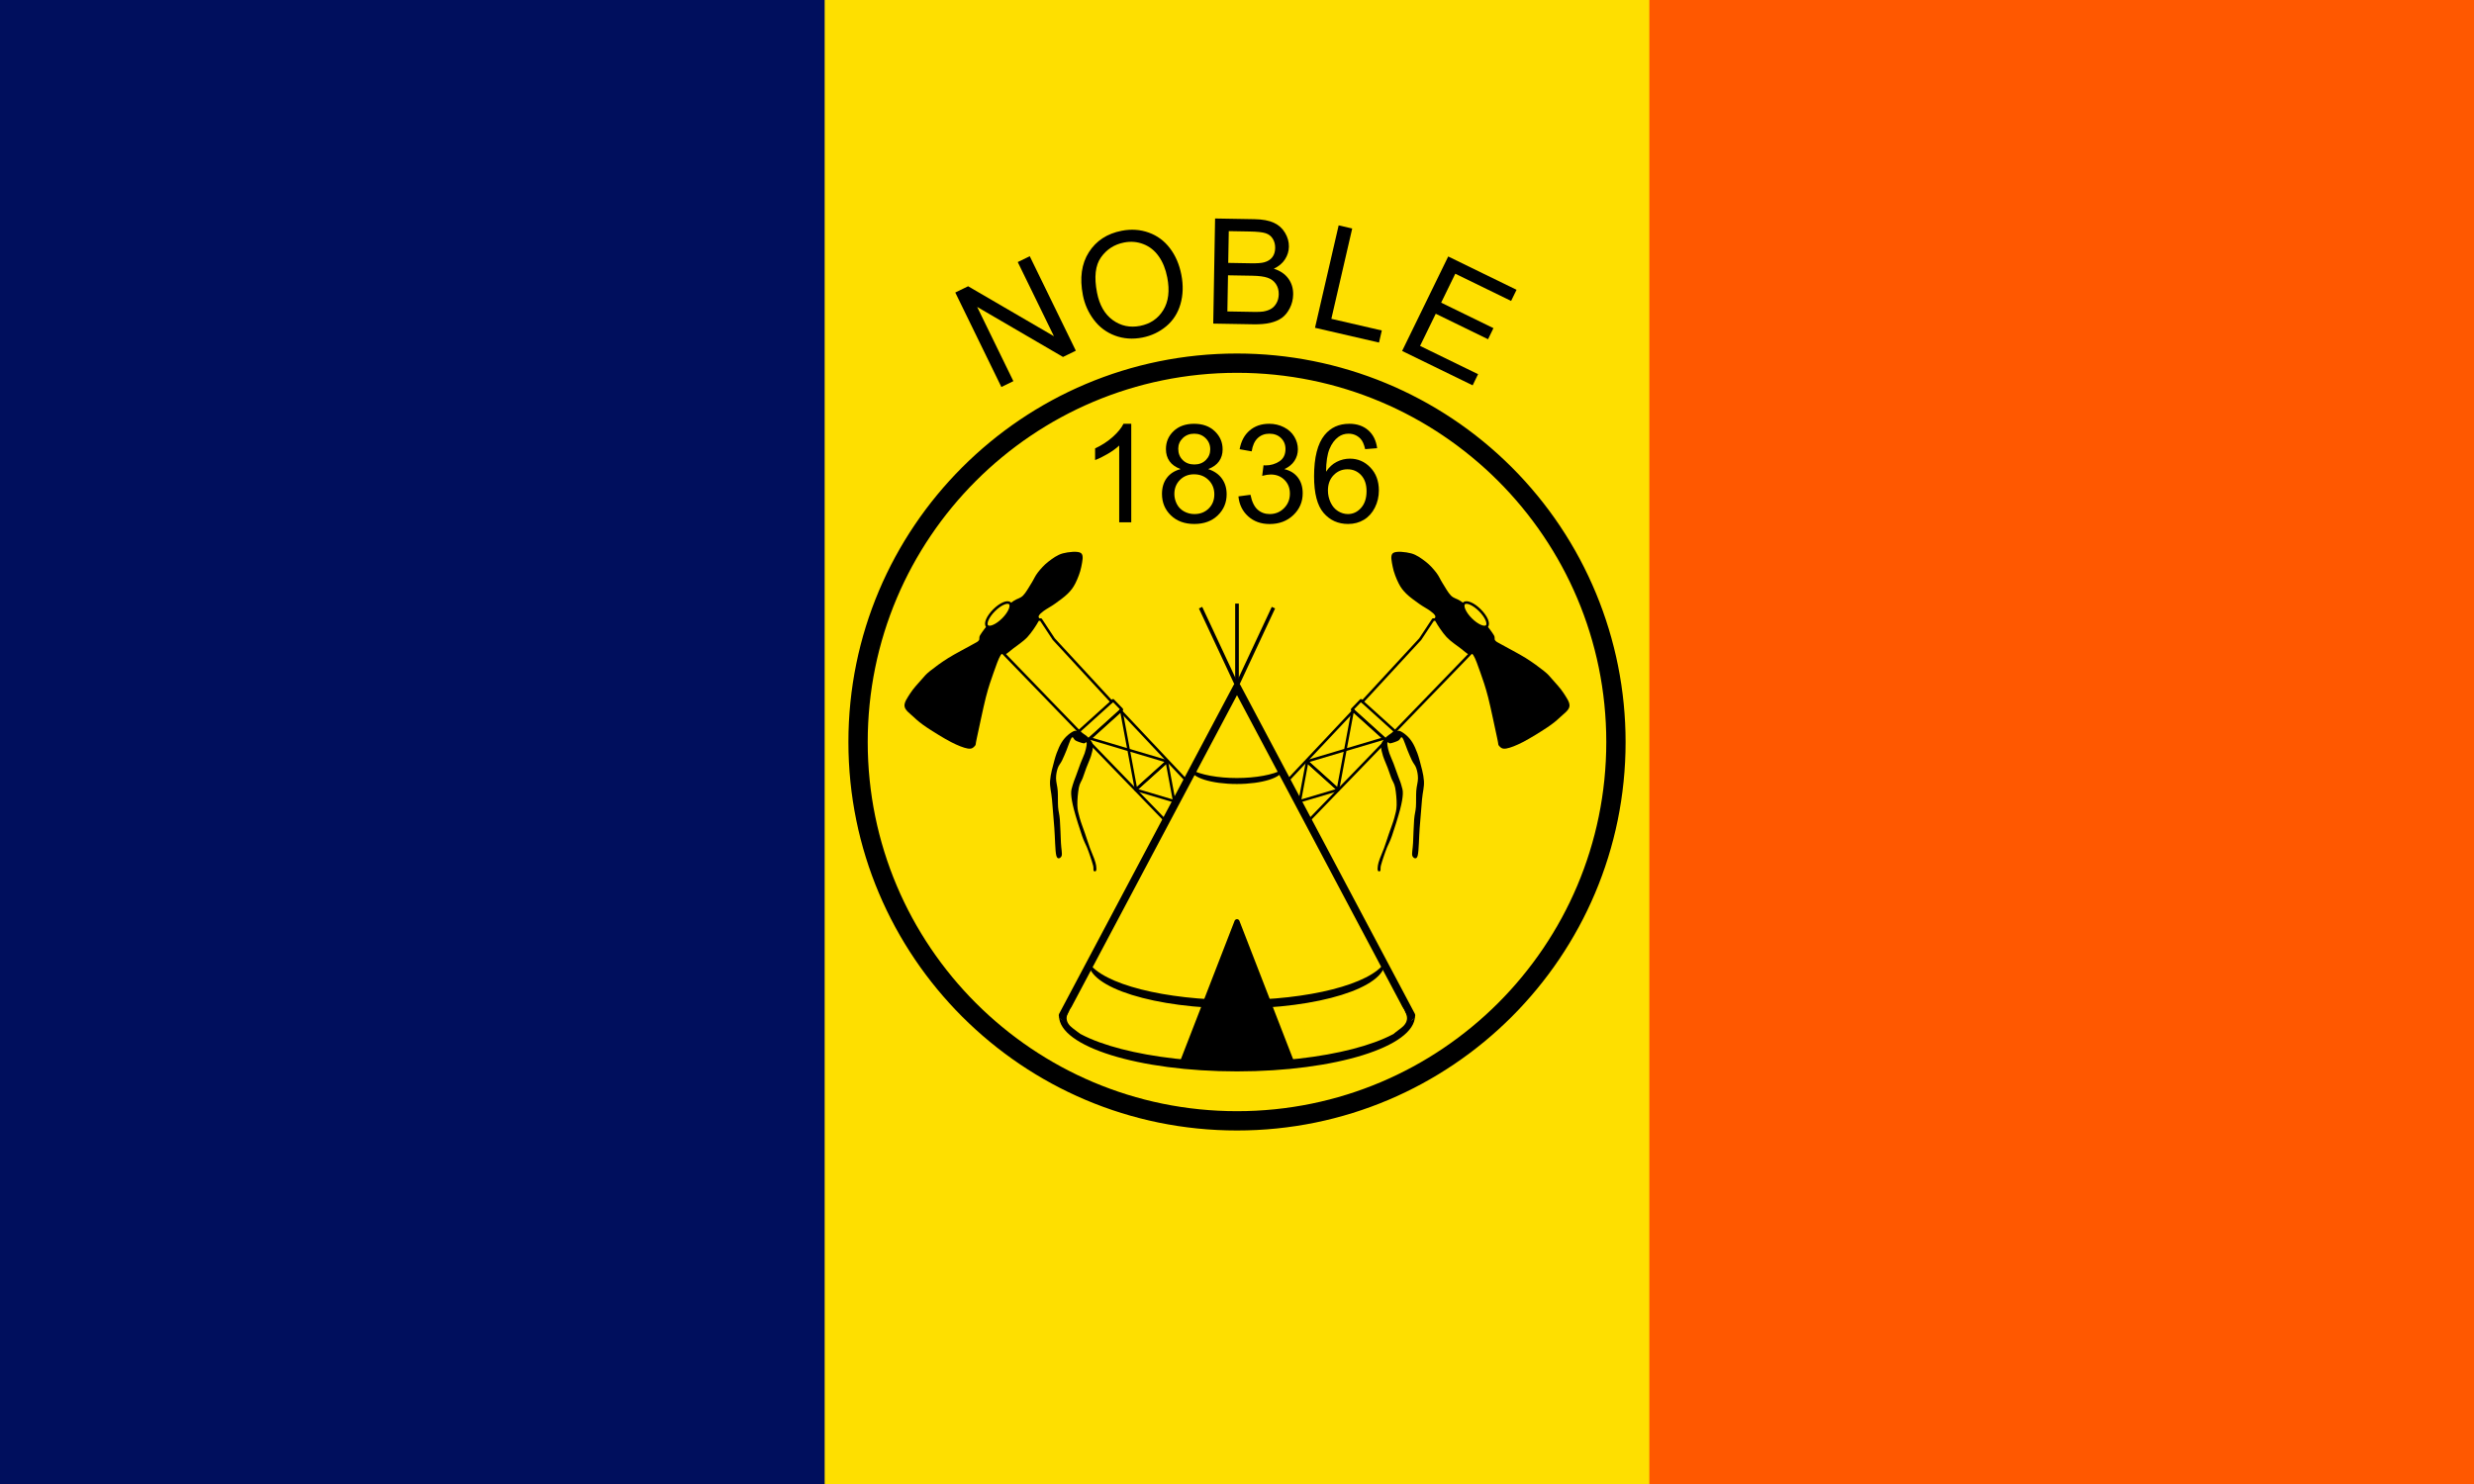 <svg version="1.1" viewBox="0.0 0.0 960.0 576.0" fill="none" stroke="none" stroke-linecap="square" stroke-miterlimit="10" xmlns:xlink="http://www.w3.org/1999/xlink" xmlns="http://www.w3.org/2000/svg"><clipPath id="p.0"><path d="m0 0l960.0 0l0 576.0l-960.0 0l0 -576.0z" clip-rule="nonzero"/></clipPath><g clip-path="url(#p.0)"><path fill="#fedf00" d="m0 0l960.0 0l0 576.0l-960.0 0z" fill-rule="evenodd"/><path fill="#000f5d" d="m0 0l320.0 0l0 576.0l-320.0 0z" fill-rule="evenodd"/><path fill="#fedf00" d="m402.9 240.441l1.0 0.063l5.0 7.562l22.436 24.312l0.564 -0.562l3.373 3.499l-0.499 0.501l26.937 28.625l-8.667 14.982l-67.444 -69.74" fill-rule="evenodd"/><path stroke="#000000" stroke-width="1.0" stroke-linejoin="round" stroke-linecap="butt" d="m402.9 240.441l1.0 0.063l5.0 7.562l22.436 24.312l0.564 -0.562l3.373 3.499l-0.499 0.501l26.937 28.625l-8.667 14.982l-67.444 -69.74" fill-rule="evenodd"/><path fill="#000000" fill-opacity="0.0" d="m440.679 306.527l12.102 -10.897l2.865 15.35l14.967 4.454l-12.102 10.897l-2.865 -15.35z" fill-rule="evenodd"/><path stroke="#000000" stroke-width="1.0" stroke-linejoin="round" stroke-linecap="butt" d="m440.679 306.527l12.102 -10.897l2.865 15.35l14.967 4.454l-12.102 10.897l-2.865 -15.35z" fill-rule="evenodd"/><path fill="#000000" fill-opacity="0.0" d="m422.989 286.632l12.102 -10.897l2.865 15.35l14.967 4.454l-12.102 10.897l-2.865 -15.35z" fill-rule="evenodd"/><path stroke="#000000" stroke-width="1.0" stroke-linejoin="round" stroke-linecap="butt" d="m422.989 286.632l12.102 -10.897l2.865 15.35l14.967 4.454l-12.102 10.897l-2.865 -15.35z" fill-rule="evenodd"/><path fill="#ff5800" d="m639.999 0l320.0 0l0 576.0l-320.0 0z" fill-rule="evenodd"/><path fill="#fedf00" d="m557.1 240.441l-1.0 0.063l-5.0 7.562l-22.436 24.312l-0.564 -0.562l-3.373 3.499l0.499 0.501l-26.937 28.625l8.667 14.982l67.444 -69.74" fill-rule="evenodd"/><path stroke="#000000" stroke-width="1.0" stroke-linejoin="round" stroke-linecap="butt" d="m557.1 240.441l-1.0 0.063l-5.0 7.562l-22.436 24.312l-0.564 -0.562l-3.373 3.499l0.499 0.501l-26.937 28.625l8.667 14.982l67.444 -69.74" fill-rule="evenodd"/><path fill="#000000" fill-opacity="0.0" d="m519.321 306.527l-12.102 -10.897l-2.865 15.35l-14.967 4.454l12.102 10.897l2.865 -15.35z" fill-rule="evenodd"/><path stroke="#000000" stroke-width="1.0" stroke-linejoin="round" stroke-linecap="butt" d="m519.321 306.527l-12.102 -10.897l-2.865 15.35l-14.967 4.454l12.102 10.897l2.865 -15.35z" fill-rule="evenodd"/><path fill="#000000" fill-opacity="0.0" d="m537.011 286.632l-12.102 -10.897l-2.865 15.35l-14.967 4.454l12.102 10.897l2.865 -15.35z" fill-rule="evenodd"/><path stroke="#000000" stroke-width="1.0" stroke-linejoin="round" stroke-linecap="butt" d="m537.011 286.632l-12.102 -10.897l-2.865 15.35l-14.967 4.454l12.102 10.897l2.865 -15.35z" fill-rule="evenodd"/><path fill="#000000" d="m609.005 274.163c-0.219 1.553 -2.132 2.807 -3.585 4.181c-1.454 1.374 -2.727 2.45 -5.137 4.063c-2.409 1.613 -6.692 4.26 -9.32 5.614c-2.629 1.354 -4.918 2.25 -6.451 2.509c-1.533 0.259 -2.151 -0.259 -2.748 -0.955c-0.598 -0.697 -0.12 -0.08 -0.837 -3.226c-0.717 -3.146 -2.389 -11.449 -3.465 -15.651c-1.075 -4.202 -2.031 -6.831 -2.987 -9.559c-0.956 -2.728 -1.972 -5.614 -2.748 -6.808c-0.776 -1.195 -1.094 0.079 -1.911 -0.36c-0.816 -0.438 -1.573 -1.155 -2.987 -2.27c-1.414 -1.115 -3.864 -2.668 -5.496 -4.42c-1.633 -1.752 -3.562 -4.72 -4.299 -6.094c-0.737 -1.374 0.218 -1.473 -0.121 -2.15c-0.339 -0.677 -0.875 -1.134 -1.911 -1.911c-1.035 -0.776 -2.748 -1.633 -4.302 -2.748c-1.553 -1.115 -3.684 -2.608 -5.018 -3.942c-1.334 -1.334 -2.111 -2.33 -2.987 -4.063c-0.876 -1.733 -1.912 -4.382 -2.27 -6.333c-0.358 -1.951 -1.074 -4.5 0.121 -5.375c1.195 -0.876 4.937 -0.437 7.047 0.121c2.111 0.558 4.003 1.991 5.617 3.226c1.613 1.234 2.968 2.787 4.063 4.181c1.095 1.394 1.551 2.688 2.507 4.181c0.956 1.493 2.093 3.644 3.228 4.78c1.135 1.135 2.269 1.155 3.583 2.031c1.314 0.876 2.748 1.832 4.302 3.226c1.553 1.394 3.565 3.464 5.018 5.136c1.454 1.672 2.987 3.723 3.703 4.898c0.716 1.175 0.058 1.515 0.596 2.152c0.538 0.637 0.658 0.537 2.63 1.672c1.972 1.135 6.492 3.444 9.199 5.136c2.708 1.692 5.335 3.644 7.047 5.018c1.712 1.374 1.951 1.792 3.226 3.226c1.275 1.434 3.307 3.623 4.423 5.375c1.115 1.752 2.49 3.586 2.27 5.139z" fill-rule="evenodd"/><path fill="#000000" d="m542.103 283.681c0.897 -0.165 1.341 0.103 2.155 0.604c0.814 0.5 1.93 1.434 2.73 2.399c0.8 0.965 1.422 1.972 2.071 3.394c0.649 1.421 1.242 2.968 1.822 5.134c0.579 2.166 1.502 5.353 1.654 7.864c0.152 2.511 -0.467 4.153 -0.743 7.202c-0.276 3.049 -0.63 7.451 -0.911 11.092c-0.281 3.64 -0.304 8.948 -0.777 10.751c-0.473 1.802 -1.765 0.889 -2.063 0.063c-0.298 -0.826 0.158 -2.675 0.273 -5.018c0.115 -2.344 0.231 -6.725 0.415 -9.045c0.184 -2.32 0.55 -3.015 0.688 -4.874c0.138 -1.859 0.006 -4.418 0.139 -6.278c0.133 -1.86 0.664 -3.41 0.661 -4.885c-0.002 -1.475 -0.287 -2.815 -0.674 -3.963c-0.387 -1.148 -1.078 -1.755 -1.648 -2.924c-0.57 -1.168 -1.224 -2.737 -1.774 -4.087c-0.551 -1.35 -1.137 -3.19 -1.53 -4.01c-0.393 -0.82 -0.498 -0.968 -0.829 -0.911c-0.331 0.057 -0.454 0.868 -1.157 1.255c-0.703 0.386 -2.373 0.955 -3.063 1.063c-0.69 0.108 -0.883 -0.566 -1.076 -0.415c-0.193 0.152 -0.194 0.608 -0.084 1.325c0.11 0.718 0.354 1.833 0.745 2.982c0.392 1.148 1.038 2.432 1.604 3.908c0.566 1.476 1.285 3.543 1.79 4.948c0.505 1.404 0.938 2.318 1.241 3.478c0.304 1.159 0.663 1.891 0.58 3.478c-0.083 1.587 -0.373 3.338 -1.076 6.042c-0.703 2.704 -2.303 7.739 -3.144 10.181c-0.842 2.442 -1.381 3.161 -1.906 4.472c-0.524 1.311 -0.841 2.207 -1.241 3.394c-0.4 1.186 -0.932 2.775 -1.16 3.724c-0.228 0.949 -0.014 1.654 -0.207 1.971c-0.193 0.317 -0.792 0.274 -0.95 -0.068c-0.158 -0.343 -0.124 -1.214 0 -1.987c0.124 -0.773 0.345 -1.517 0.745 -2.648c0.4 -1.131 1.063 -2.511 1.656 -4.139c0.593 -1.628 1.241 -3.685 1.903 -5.63c0.662 -1.945 1.572 -4.207 2.068 -6.042c0.497 -1.835 0.856 -3 0.911 -4.966c0.055 -1.966 -0.238 -5.08 -0.583 -6.832c-0.345 -1.752 -1.003 -2.406 -1.486 -3.682c-0.482 -1.276 -0.869 -2.539 -1.407 -3.974c-0.538 -1.435 -1.394 -3.255 -1.822 -4.635c-0.428 -1.38 -0.745 -2.664 -0.745 -3.643c0 -0.979 0.249 -1.489 0.745 -2.234c0.496 -0.745 1.323 -1.598 2.234 -2.236c0.91 -0.639 2.331 -1.43 3.228 -1.596z" fill-rule="evenodd"/><path fill="#fedf00" d="m574.271 236.878l0 0c-2.444 -2.444 -5.208 -3.65 -6.173 -2.693l0 0c-0.464 0.459 -0.442 1.366 0.06 2.521c0.502 1.155 1.443 2.463 2.617 3.636l0 0c2.444 2.444 5.208 3.65 6.173 2.693l0 0c0.965 -0.957 -0.233 -3.714 -2.677 -6.157z" fill-rule="evenodd"/><path stroke="#000000" stroke-width="1.0" stroke-linejoin="round" stroke-linecap="butt" d="m574.271 236.878l0 0c-2.444 -2.444 -5.208 -3.65 -6.173 -2.693l0 0c-0.464 0.459 -0.442 1.366 0.06 2.521c0.502 1.155 1.443 2.463 2.617 3.636l0 0c2.444 2.444 5.208 3.65 6.173 2.693l0 0c0.965 -0.957 -0.233 -3.714 -2.677 -6.157z" fill-rule="evenodd"/><path fill="#000000" fill-opacity="0.0" d="m537.54 286.944l-12.619 -11.407" fill-rule="evenodd"/><path stroke="#000000" stroke-width="1.0" stroke-linejoin="round" stroke-linecap="butt" d="m537.54 286.944l-12.619 -11.407" fill-rule="evenodd"/><path fill="#000000" fill-opacity="0.0" d="m541.1 283.631l-12.619 -11.407" fill-rule="evenodd"/><path stroke="#000000" stroke-width="1.0" stroke-linejoin="round" stroke-linecap="butt" d="m541.1 283.631l-12.619 -11.407" fill-rule="evenodd"/><path fill="#000000" d="m329.213 288.0l0 0c0 -83.278 67.51 -150.787 150.787 -150.787l0 0c39.991 0 78.345 15.886 106.623 44.165c28.278 28.278 44.165 66.631 44.165 106.623l0 0c0 83.278 -67.51 150.787 -150.787 150.787l0 0c-83.278 0 -150.787 -67.51 -150.787 -150.787zm7.494 0l0 0c0 79.139 64.155 143.293 143.293 143.293c79.139 0 143.293 -64.155 143.293 -143.293l0 0c0 -79.139 -64.155 -143.293 -143.293 -143.293l0 0c-79.139 0 -143.293 64.155 -143.293 143.293z" fill-rule="evenodd"/><path fill="#000000" d="m370.686 113.539l17.885 36.671l4.653 -2.269l-14.055 -28.816l33.315 19.422l4.978 -2.428l-17.885 -36.671l-4.653 2.269l14.042 28.791l-33.303 -19.397z" fill-rule="evenodd"/><path fill="#000000" d="m435.954 164.487c-0.814 1.645 -2.199 3.342 -4.156 5.091c-1.957 1.749 -4.243 3.238 -6.858 4.468l0 4.52c1.455 -0.537 3.094 -1.342 4.918 -2.416c1.83 -1.074 3.308 -2.147 4.433 -3.221l0 29.794l4.676 0l0 -38.236z" fill-rule="evenodd"/><path fill="#000000" d="m463.41 168.331c1.766 0 3.241 0.586 4.424 1.758c1.189 1.166 1.784 2.606 1.784 4.321c0 1.645 -0.577 3.036 -1.732 4.173c-1.149 1.131 -2.624 1.697 -4.424 1.697c-1.853 0 -3.359 -0.571 -4.52 -1.714c-1.16 -1.143 -1.74 -2.615 -1.74 -4.416c0 -1.593 0.589 -2.961 1.766 -4.104c1.178 -1.143 2.658 -1.714 4.442 -1.714zm-0.078 15.767c2.251 0 4.124 0.736 5.619 2.208c1.501 1.472 2.251 3.334 2.251 5.585c0 2.217 -0.727 4.044 -2.182 5.481c-1.455 1.437 -3.299 2.156 -5.533 2.156c-1.437 0 -2.779 -0.341 -4.026 -1.022c-1.247 -0.687 -2.188 -1.654 -2.823 -2.901c-0.629 -1.247 -0.944 -2.537 -0.944 -3.87c0 -2.182 0.722 -4 2.165 -5.455c1.449 -1.455 3.273 -2.182 5.472 -2.182zm0.026 -19.611c-3.308 0 -5.957 0.944 -7.948 2.831c-1.991 1.888 -2.987 4.217 -2.987 6.987c0 1.836 0.468 3.411 1.403 4.728c0.935 1.316 2.372 2.329 4.312 3.039c-2.32 0.606 -4.11 1.746 -5.368 3.42c-1.253 1.668 -1.879 3.74 -1.879 6.217c0 3.325 1.152 6.101 3.455 8.329c2.303 2.222 5.334 3.334 9.091 3.334c3.758 0 6.788 -1.108 9.091 -3.325c2.303 -2.217 3.455 -4.953 3.455 -8.208c0 -2.355 -0.612 -4.381 -1.836 -6.078c-1.218 -1.697 -2.996 -2.927 -5.334 -3.689c1.888 -0.71 3.293 -1.717 4.217 -3.022c0.929 -1.31 1.394 -2.849 1.394 -4.615c0 -2.771 -1.013 -5.12 -3.039 -7.048c-2.026 -1.934 -4.702 -2.901 -8.026 -2.901z" fill-rule="evenodd"/><path fill="#000000" d="m492.476 164.487c-3.013 0 -5.533 0.863 -7.559 2.589c-2.026 1.72 -3.325 4.147 -3.896 7.282l4.676 0.831c0.346 -2.286 1.126 -4 2.338 -5.143c1.212 -1.143 2.727 -1.714 4.546 -1.714c1.836 0 3.333 0.563 4.494 1.688c1.16 1.126 1.74 2.546 1.74 4.26c0 2.165 -0.797 3.766 -2.39 4.805c-1.593 1.039 -3.385 1.559 -5.377 1.559c-0.19 0 -0.442 -0.017 -0.753 -0.052l-0.52 4.104c1.316 -0.346 2.416 -0.52 3.299 -0.52c2.165 0 3.948 0.698 5.351 2.095c1.403 1.391 2.104 3.16 2.104 5.308c0 2.251 -0.759 4.139 -2.277 5.663c-1.512 1.524 -3.368 2.286 -5.567 2.286c-1.853 0 -3.426 -0.583 -4.719 -1.749c-1.287 -1.172 -2.199 -3.082 -2.736 -5.732l-4.676 0.623c0.312 3.169 1.57 5.749 3.775 7.741c2.211 1.991 4.987 2.987 8.329 2.987c3.706 0 6.771 -1.154 9.195 -3.463c2.424 -2.315 3.637 -5.134 3.637 -8.459c0 -2.459 -0.623 -4.505 -1.87 -6.139c-1.247 -1.639 -2.996 -2.719 -5.247 -3.238c1.732 -0.797 3.039 -1.87 3.922 -3.221c0.883 -1.351 1.325 -2.849 1.325 -4.494c0 -1.732 -0.465 -3.368 -1.394 -4.909c-0.924 -1.541 -2.26 -2.756 -4.009 -3.645c-1.749 -0.895 -3.663 -1.342 -5.741 -1.342z" fill-rule="evenodd"/><path fill="#000000" d="m522.868 182.15c2.13 0 3.896 0.759 5.299 2.277c1.403 1.512 2.104 3.585 2.104 6.217c0 2.736 -0.71 4.901 -2.13 6.494c-1.42 1.593 -3.117 2.39 -5.091 2.39c-1.351 0 -2.641 -0.384 -3.87 -1.152c-1.23 -0.773 -2.188 -1.896 -2.875 -3.368c-0.681 -1.472 -1.022 -3.013 -1.022 -4.624c0 -2.459 0.736 -4.445 2.208 -5.957c1.472 -1.518 3.264 -2.277 5.377 -2.277zm0.701 -17.663c-4.018 0 -7.213 1.455 -9.585 4.364c-2.719 3.342 -4.078 8.693 -4.078 16.053c0 6.58 1.23 11.305 3.689 14.174c2.459 2.863 5.637 4.295 9.533 4.295c2.286 0 4.329 -0.545 6.13 -1.636c1.801 -1.091 3.215 -2.661 4.243 -4.71c1.033 -2.055 1.55 -4.277 1.55 -6.667c0 -3.637 -1.097 -6.601 -3.29 -8.892c-2.188 -2.297 -4.84 -3.446 -7.957 -3.446c-1.784 0 -3.489 0.416 -5.117 1.247c-1.628 0.831 -3.004 2.104 -4.13 3.818c0.035 -3.81 0.476 -6.745 1.325 -8.806c0.849 -2.061 2.009 -3.628 3.481 -4.702c1.126 -0.831 2.433 -1.247 3.922 -1.247c1.853 0 3.411 0.667 4.676 2c0.762 0.831 1.351 2.165 1.766 4l4.65 -0.364c-0.381 -2.961 -1.53 -5.282 -3.446 -6.961c-1.911 -1.68 -4.364 -2.52 -7.36 -2.52z" fill-rule="evenodd"/><path fill="#fedf00" d="m412.346 394.115l67.654 -127.496l67.654 127.496z" fill-rule="evenodd"/><path stroke="#000000" stroke-width="3.0" stroke-linejoin="round" stroke-linecap="butt" d="m412.346 394.115l67.654 -127.496l67.654 127.496z" fill-rule="evenodd"/><path fill="#000000" d="m537.423 373.498l0 0c0 9.898 -25.756 17.921 -57.528 17.921c-31.772 0 -57.528 -8.024 -57.528 -17.921c5.558 8.522 29.612 14.646 57.528 14.646c27.915 0 51.97 -6.124 57.528 -14.646z" fill-rule="evenodd"/><path fill="#000000" d="m436.157 94.129c2.641 -0.513 5.151 -0.305 7.531 0.625c2.384 0.923 4.363 2.494 5.935 4.715c1.577 2.214 2.682 4.951 3.316 8.211c1.002 5.154 0.485 9.385 -1.55 12.691c-2.029 3.305 -5.038 5.345 -9.026 6.121c-3.916 0.761 -7.443 0.007 -10.58 -2.262c-3.133 -2.277 -5.168 -5.828 -6.106 -10.655c-1.172 -6.029 -0.657 -10.592 1.544 -13.692c2.206 -3.106 5.185 -5.024 8.937 -5.754zm-0.914 -4.557c-5.646 1.097 -9.888 3.875 -12.726 8.333c-2.839 4.452 -3.613 10.002 -2.321 16.649c0.683 3.515 2.096 6.699 4.238 9.553c2.142 2.854 4.875 4.902 8.198 6.147c3.323 1.244 6.869 1.5 10.639 0.767c3.479 -0.676 6.561 -2.129 9.246 -4.358c2.684 -2.235 4.534 -5.115 5.55 -8.639c1.016 -3.524 1.129 -7.317 0.34 -11.378c-0.779 -4.007 -2.255 -7.437 -4.429 -10.291c-2.169 -2.861 -4.91 -4.886 -8.222 -6.076c-3.312 -1.19 -6.817 -1.425 -10.514 -0.706z" fill-rule="evenodd"/><path fill="#000000" d="m484.96 89.855c2.931 0.051 4.996 0.279 6.195 0.683c1.199 0.398 2.115 1.119 2.746 2.163c0.631 1.038 0.935 2.234 0.912 3.588c-0.025 1.428 -0.395 2.61 -1.11 3.544c-0.709 0.934 -1.754 1.593 -3.134 1.977c-1.044 0.297 -2.763 0.425 -5.156 0.383l-8.821 -0.154l0.215 -12.327zm0.981 17.164c2.597 0.045 4.581 0.309 5.952 0.79c1.377 0.476 2.446 1.283 3.205 2.422c0.76 1.133 1.126 2.46 1.1 3.981c-0.023 1.299 -0.312 2.441 -0.867 3.427c-0.555 0.98 -1.255 1.722 -2.099 2.227c-0.844 0.505 -1.889 0.858 -3.136 1.059c-0.707 0.118 -1.933 0.161 -3.677 0.131l-10.157 -0.177l0.245 -14.025zm-14.448 -22.214l-0.712 40.794l15.555 0.272c2.597 0.045 4.793 -0.142 6.588 -0.562c1.801 -0.426 3.303 -1.074 4.506 -1.944c1.203 -0.87 2.22 -2.117 3.053 -3.742c0.839 -1.631 1.275 -3.401 1.308 -5.312c0.041 -2.375 -0.587 -4.445 -1.886 -6.212c-1.293 -1.767 -3.167 -3.034 -5.621 -3.8c1.927 -0.913 3.377 -2.131 4.35 -3.654c0.973 -1.523 1.475 -3.157 1.505 -4.901c0.033 -1.874 -0.471 -3.676 -1.511 -5.408c-1.034 -1.738 -2.486 -3.034 -4.358 -3.889c-1.865 -0.861 -4.356 -1.319 -7.473 -1.374z" fill-rule="evenodd"/><path fill="#fedf00" d="m546.312 397.438l0.186 -2.438l-2.081 -3.808l-90.467 0.357l-0.105 7.874z" fill-rule="evenodd"/><path fill="#000000" d="m519.446 87.472l-9.178 39.755l24.84 5.735l1.083 -4.691l-19.579 -4.52l8.095 -35.063z" fill-rule="evenodd"/><path fill="#000000" d="m561.958 99.547l-17.886 36.671l27.366 13.347l2.111 -4.327l-22.513 -10.98l6.088 -12.482l20.287 9.894l2.098 -4.302l-20.287 -9.894l5.478 -11.231l21.662 10.565l2.111 -4.327z" fill-rule="evenodd"/><path fill="#fedf00" d="m413.688 397.438l-0.186 -2.438l2.081 -3.808l90.467 0.357l0.105 7.874z" fill-rule="evenodd"/><path fill="#000000" d="m411.414 394.897c0.764 -0.909 4.101 -5.178 4.582 -5.455c0.481 -0.277 -1.356 2.734 -1.698 3.795c-0.342 1.061 -0.511 1.745 -0.357 2.57c0.155 0.825 0.455 1.461 1.284 2.382c0.829 0.921 3.889 2.863 3.688 3.144c-0.201 0.281 -4.077 -1.213 -4.892 -1.456" fill-rule="evenodd"/><path fill="#000000" d="m548.448 394.897c-0.764 -0.909 -4.101 -5.178 -4.582 -5.455c-0.481 -0.277 1.356 2.734 1.698 3.795c0.342 1.061 0.511 1.745 0.357 2.57c-0.154 0.825 -0.455 1.461 -1.284 2.382c-0.829 0.921 -3.889 2.863 -3.688 3.144c0.201 0.281 4.077 -1.213 4.892 -1.456" fill-rule="evenodd"/><path fill="#000000" d="m497.652 298.725l0 0c0 3.079 -7.932 5.575 -17.717 5.575c-9.785 0 -17.717 -2.496 -17.717 -5.575l0 0c3.607 2.011 10.377 3.255 17.717 3.255c7.339 0 14.109 -1.244 17.717 -3.255z" fill-rule="evenodd"/><path fill="#000000" d="m458.518 413.131l21.48 -55.37l21.48 55.37z" fill-rule="evenodd"/><path stroke="#000000" stroke-width="2.0" stroke-linejoin="round" stroke-linecap="butt" d="m458.518 413.131l21.48 -55.37l21.48 55.37z" fill-rule="evenodd"/><path fill="#000000" d="m549.055 394.338l0 0c0 11.881 -30.917 21.512 -69.055 21.512c-38.138 0 -69.055 -9.631 -69.055 -21.512l0 0c6.2 10.36 35.225 17.872 69.055 17.872c33.83 0 62.855 -7.512 69.055 -17.872z" fill-rule="evenodd"/><path fill="#000000" d="m479.291 234.277l1.417 0l0 33.543l-1.417 0z" fill-rule="evenodd"/><path fill="#000000" d="m493.496 235.553l1.291 0.598l-14.205 30.394l-1.291 -0.598z" fill-rule="evenodd"/><path fill="#000000" d="m466.504 235.553l-1.291 0.598l14.205 30.394l1.291 -0.598z" fill-rule="evenodd"/><path fill="#000000" d="m350.995 274.163c0.219 1.553 2.132 2.807 3.585 4.181c1.454 1.374 2.727 2.45 5.136 4.063c2.409 1.613 6.692 4.26 9.32 5.614c2.629 1.354 4.918 2.25 6.451 2.509c1.533 0.259 2.15 -0.259 2.748 -0.955c0.598 -0.697 0.12 -0.08 0.837 -3.226c0.717 -3.146 2.389 -11.449 3.465 -15.651c1.075 -4.202 2.031 -6.831 2.987 -9.559c0.956 -2.728 1.972 -5.614 2.748 -6.808c0.776 -1.195 1.094 0.079 1.911 -0.36c0.816 -0.438 1.573 -1.155 2.987 -2.27c1.414 -1.115 3.864 -2.668 5.496 -4.42c1.633 -1.752 3.563 -4.72 4.299 -6.094c0.737 -1.374 -0.218 -1.473 0.121 -2.15c0.339 -0.677 0.875 -1.134 1.911 -1.911c1.035 -0.776 2.748 -1.633 4.302 -2.748c1.553 -1.115 3.684 -2.608 5.018 -3.942c1.334 -1.334 2.111 -2.33 2.987 -4.063c0.876 -1.733 1.912 -4.382 2.27 -6.333c0.358 -1.951 1.074 -4.5 -0.121 -5.375c-1.195 -0.876 -4.937 -0.437 -7.047 0.121c-2.111 0.558 -4.004 1.991 -5.617 3.226c-1.613 1.234 -2.968 2.787 -4.063 4.181c-1.095 1.394 -1.551 2.688 -2.507 4.181c-0.956 1.493 -2.093 3.644 -3.228 4.78c-1.135 1.135 -2.269 1.155 -3.583 2.031c-1.314 0.876 -2.748 1.832 -4.302 3.226c-1.553 1.394 -3.565 3.464 -5.018 5.136c-1.454 1.672 -2.987 3.723 -3.703 4.898c-0.717 1.175 -0.058 1.515 -0.596 2.152c-0.538 0.637 -0.658 0.537 -2.63 1.672c-1.972 1.135 -6.492 3.444 -9.199 5.136c-2.708 1.692 -5.335 3.644 -7.047 5.018c-1.712 1.374 -1.951 1.792 -3.226 3.226c-1.275 1.434 -3.307 3.623 -4.423 5.375c-1.115 1.752 -2.49 3.586 -2.27 5.139z" fill-rule="evenodd"/><path fill="#000000" d="m417.897 283.681c-0.897 -0.165 -1.341 0.103 -2.155 0.604c-0.814 0.5 -1.93 1.434 -2.73 2.399c-0.8 0.965 -1.422 1.972 -2.071 3.394c-0.649 1.421 -1.242 2.968 -1.822 5.134c-0.579 2.166 -1.502 5.353 -1.654 7.864c-0.152 2.511 0.467 4.153 0.743 7.202c0.276 3.049 0.629 7.451 0.911 11.092c0.281 3.64 0.304 8.948 0.777 10.751c0.473 1.802 1.765 0.889 2.063 0.063c0.298 -0.826 -0.158 -2.675 -0.273 -5.018c-0.115 -2.344 -0.231 -6.725 -0.415 -9.045c-0.184 -2.32 -0.55 -3.015 -0.688 -4.874c-0.138 -1.859 -0.006 -4.418 -0.139 -6.278c-0.133 -1.86 -0.664 -3.41 -0.661 -4.885c0.002 -1.475 0.287 -2.815 0.675 -3.963c0.387 -1.148 1.078 -1.755 1.648 -2.924c0.57 -1.168 1.224 -2.737 1.774 -4.087c0.551 -1.35 1.137 -3.19 1.53 -4.01c0.393 -0.82 0.498 -0.968 0.829 -0.911c0.331 0.057 0.454 0.868 1.158 1.255c0.703 0.386 2.373 0.955 3.063 1.063c0.69 0.108 0.883 -0.566 1.076 -0.415c0.193 0.152 0.194 0.608 0.084 1.325c-0.11 0.718 -0.354 1.833 -0.745 2.982c-0.392 1.148 -1.038 2.432 -1.604 3.908c-0.566 1.476 -1.285 3.543 -1.79 4.948c-0.505 1.404 -0.938 2.318 -1.241 3.478c-0.304 1.159 -0.663 1.891 -0.58 3.478c0.083 1.587 0.373 3.338 1.076 6.042c0.703 2.704 2.303 7.739 3.144 10.181c0.842 2.442 1.381 3.161 1.905 4.472c0.525 1.311 0.841 2.207 1.241 3.394c0.4 1.186 0.932 2.775 1.16 3.724c0.228 0.949 0.014 1.654 0.207 1.971c0.193 0.317 0.792 0.274 0.95 -0.068c0.158 -0.343 0.124 -1.214 0 -1.987c-0.124 -0.773 -0.345 -1.517 -0.745 -2.648c-0.4 -1.131 -1.063 -2.511 -1.656 -4.139c-0.593 -1.628 -1.241 -3.685 -1.903 -5.63c-0.662 -1.945 -1.572 -4.207 -2.068 -6.042c-0.497 -1.835 -0.856 -3 -0.911 -4.966c-0.055 -1.966 0.238 -5.08 0.583 -6.832c0.345 -1.752 1.004 -2.406 1.486 -3.682c0.482 -1.276 0.869 -2.539 1.407 -3.974c0.538 -1.435 1.394 -3.255 1.822 -4.635c0.428 -1.38 0.745 -2.664 0.745 -3.643c0 -0.979 -0.249 -1.489 -0.745 -2.234c-0.497 -0.745 -1.323 -1.598 -2.234 -2.236c-0.91 -0.639 -2.331 -1.43 -3.228 -1.596z" fill-rule="evenodd"/><path fill="#fedf00" d="m385.729 236.878l0 0c2.444 -2.444 5.208 -3.65 6.173 -2.693l0 0c0.464 0.459 0.442 1.366 -0.06 2.521c-0.502 1.155 -1.443 2.463 -2.617 3.636l0 0c-2.444 2.444 -5.208 3.65 -6.173 2.693l0 0c-0.965 -0.957 0.233 -3.714 2.677 -6.157z" fill-rule="evenodd"/><path stroke="#000000" stroke-width="1.0" stroke-linejoin="round" stroke-linecap="butt" d="m385.729 236.878l0 0c2.444 -2.444 5.208 -3.65 6.173 -2.693l0 0c0.464 0.459 0.442 1.366 -0.06 2.521c-0.502 1.155 -1.443 2.463 -2.617 3.636l0 0c-2.444 2.444 -5.208 3.65 -6.173 2.693l0 0c-0.965 -0.957 0.233 -3.714 2.677 -6.157z" fill-rule="evenodd"/><path fill="#000000" fill-opacity="0.0" d="m422.46 286.944l12.619 -11.407" fill-rule="evenodd"/><path stroke="#000000" stroke-width="1.0" stroke-linejoin="round" stroke-linecap="butt" d="m422.46 286.944l12.619 -11.407" fill-rule="evenodd"/><path fill="#000000" fill-opacity="0.0" d="m418.9 283.631l12.619 -11.407" fill-rule="evenodd"/><path stroke="#000000" stroke-width="1.0" stroke-linejoin="round" stroke-linecap="butt" d="m418.9 283.631l12.619 -11.407" fill-rule="evenodd"/></g></svg>
